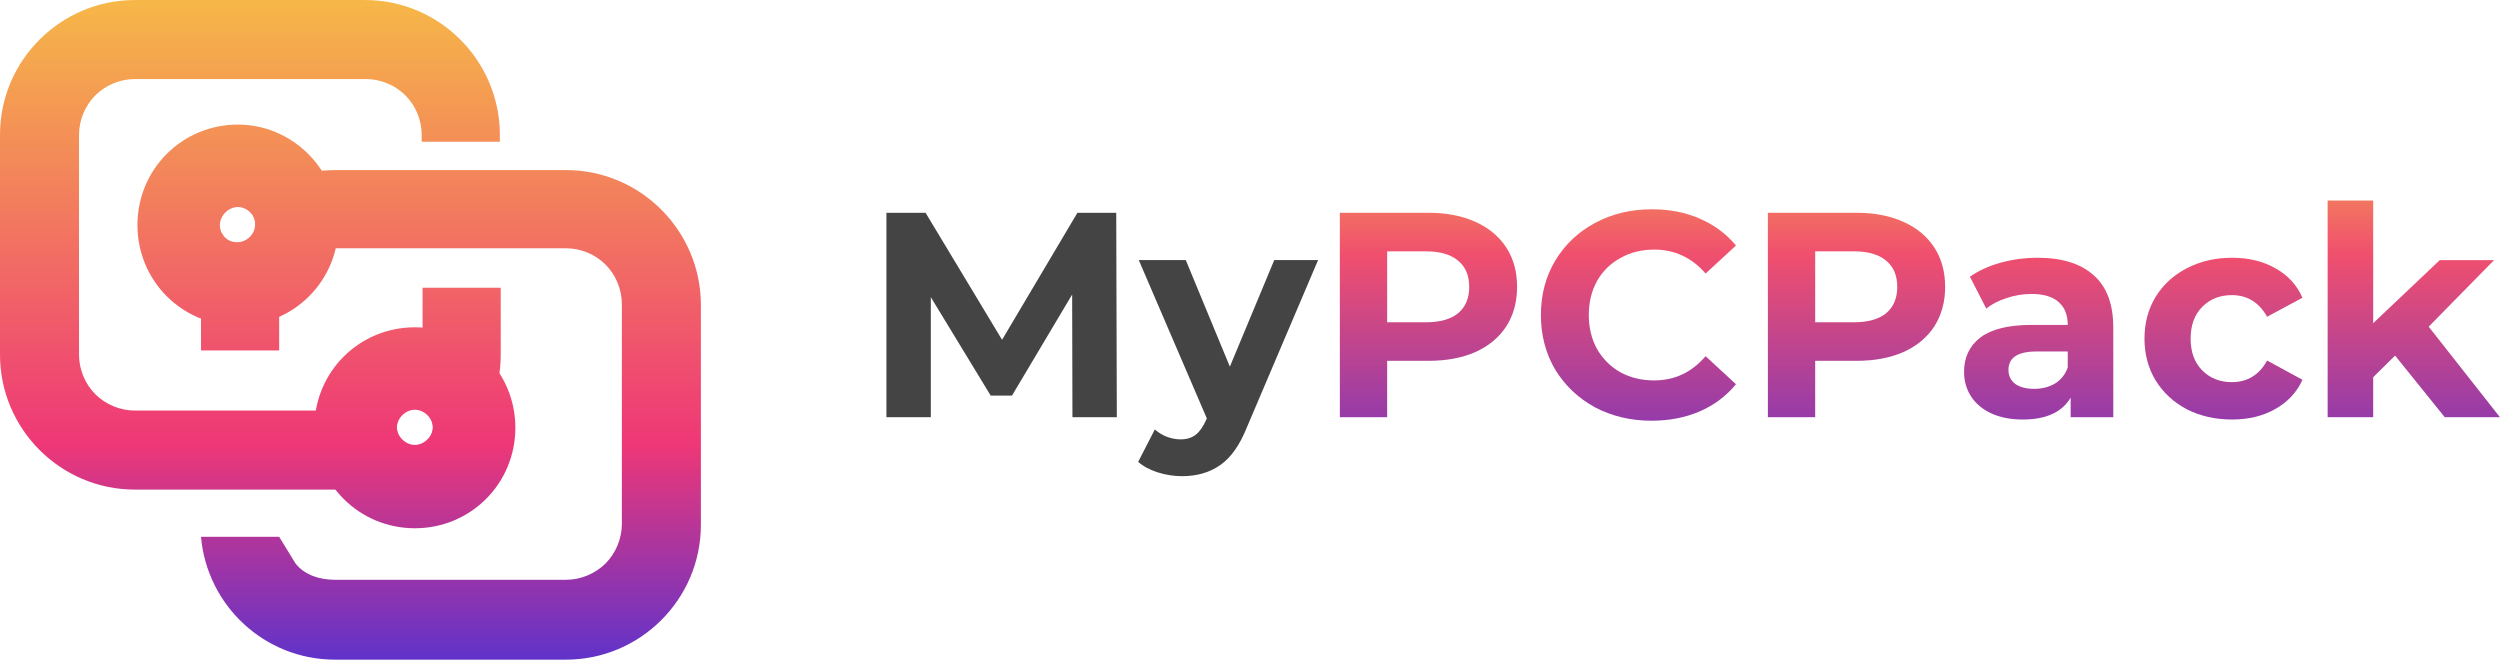 <svg viewBox="0 0.1 196.32 51.8" fill="none" xmlns="http://www.w3.org/2000/svg"><path fill="url(#paint0_linear_1321_6709)" d="M32.579 25.801C28.195 25.801 24.688 29.308 24.688 33.692C24.688 38.076 28.195 41.583 32.579 41.583C36.963 41.583 40.47 38.076 40.47 33.692C40.47 29.308 36.963 25.801 32.579 25.801ZM32.579 35.108C31.769 35.108 31.162 34.434 31.162 33.692C31.162 32.95 31.837 32.276 32.579 32.276C33.321 32.276 33.995 32.95 33.995 33.692C33.995 34.434 33.388 35.108 32.579 35.108Z"></path><path fill="url(#paint1_linear_1321_6709)" d="M21.923 42.256H15.785C16.257 47.652 20.776 51.901 26.307 51.901H44.45C50.25 51.901 55.039 47.18 55.039 41.312V24.046C55.039 18.246 50.317 13.457 44.45 13.457H26.307C23.541 13.457 20.979 14.536 19.09 16.357C19.63 16.559 20.034 17.099 20.034 17.706C20.034 18.515 19.36 19.122 18.618 19.122C18.078 19.122 17.606 18.853 17.404 18.381C16.392 19.999 15.785 21.955 15.785 23.979V27.621H21.923V23.979C21.923 22.832 22.395 21.685 23.204 20.876C24.014 20.067 25.16 19.595 26.307 19.595H44.45C45.596 19.595 46.743 20.067 47.552 20.876C48.361 21.685 48.834 22.832 48.834 23.979V41.245C48.834 42.391 48.361 43.538 47.552 44.347C46.743 45.157 45.596 45.629 44.45 45.629H26.307C25.16 45.629 23.946 45.291 23.204 44.347"></path><path fill="url(#paint2_linear_1321_6709)" d="M18.684 9.883C14.3 9.883 10.793 13.39 10.793 17.774C10.793 22.158 14.3 25.665 18.684 25.665C23.068 25.665 26.575 22.158 26.575 17.774C26.508 13.457 23.001 9.883 18.684 9.883ZM18.684 19.19C17.875 19.19 17.268 18.516 17.268 17.774C17.268 17.032 17.942 16.358 18.684 16.358C19.426 16.358 20.101 17.032 20.101 17.774C20.101 18.516 19.426 19.19 18.684 19.19Z"></path><path fill="url(#paint3_linear_1321_6709)" d="M39.253 11.23V10.691C39.253 4.89 34.532 0.102 28.665 0.102H10.589C4.789 0.102 0 4.823 0 10.691V27.957C0 33.757 4.721 38.546 10.589 38.546H28.732C34.532 38.546 39.321 33.824 39.321 27.957V22.696H33.183V27.957C33.183 29.103 32.711 30.25 31.902 31.059C31.093 31.869 29.946 32.341 28.799 32.341H10.589C9.442 32.341 8.296 31.869 7.486 31.059C6.677 30.25 6.205 29.103 6.205 27.957V10.691C6.205 9.544 6.677 8.397 7.486 7.588C8.296 6.779 9.442 6.307 10.589 6.307H28.732C29.878 6.307 31.025 6.779 31.834 7.588C32.644 8.397 33.116 9.544 33.116 10.691V11.23H39.253ZM32.576 32.206C33.386 32.206 33.993 32.88 33.993 33.622C33.993 34.364 33.318 35.038 32.576 35.038C31.834 35.038 31.16 34.364 31.16 33.622C31.16 32.88 31.767 32.206 32.576 32.206Z"></path><path fill="url(#paint4_linear_1321_6709)" d="M188.082 28.024L186.362 29.721V32.863H182.785V15.848H186.362V25.479L191.591 20.526H195.856L190.719 25.754L196.315 32.863H191.981L188.082 28.024Z"></path><path fill="url(#paint5_linear_1321_6709)" d="M175.282 33.044C173.967 33.044 172.782 32.776 171.727 32.241C170.688 31.691 169.87 30.934 169.274 29.971C168.693 29.008 168.402 27.915 168.402 26.692C168.402 25.469 168.693 24.376 169.274 23.413C169.87 22.45 170.688 21.7 171.727 21.165C172.782 20.615 173.967 20.34 175.282 20.34C176.581 20.34 177.713 20.615 178.676 21.165C179.654 21.7 180.365 22.473 180.808 23.482L178.034 24.972C177.392 23.841 176.467 23.275 175.259 23.275C174.326 23.275 173.554 23.581 172.943 24.192C172.331 24.804 172.026 25.637 172.026 26.692C172.026 27.747 172.331 28.58 172.943 29.191C173.554 29.803 174.326 30.109 175.259 30.109C176.482 30.109 177.407 29.543 178.034 28.412L180.808 29.925C180.365 30.904 179.654 31.668 178.676 32.218C177.713 32.769 176.581 33.044 175.282 33.044Z"></path><path fill="url(#paint6_linear_1321_6709)" d="M160.013 20.34C161.924 20.34 163.392 20.799 164.416 21.716C165.44 22.618 165.952 23.986 165.952 25.82V32.861H162.604V31.324C161.932 32.471 160.678 33.044 158.844 33.044C157.896 33.044 157.07 32.883 156.367 32.562C155.679 32.241 155.152 31.798 154.785 31.232C154.418 30.667 154.234 30.025 154.234 29.306C154.234 28.16 154.662 27.258 155.519 26.6C156.39 25.943 157.728 25.614 159.532 25.614H162.375C162.375 24.834 162.138 24.238 161.664 23.825C161.19 23.397 160.479 23.183 159.532 23.183C158.874 23.183 158.224 23.29 157.582 23.504C156.956 23.703 156.421 23.978 155.977 24.33L154.693 21.83C155.366 21.357 156.168 20.99 157.101 20.73C158.049 20.47 159.019 20.34 160.013 20.34ZM159.738 30.636C160.349 30.636 160.892 30.498 161.366 30.223C161.84 29.933 162.176 29.512 162.375 28.962V27.701H159.921C158.454 27.701 157.72 28.182 157.72 29.146C157.72 29.604 157.896 29.971 158.247 30.246C158.614 30.506 159.111 30.636 159.738 30.636Z"></path><path fill="url(#paint7_linear_1321_6709)" d="M145.776 16.809C147.198 16.809 148.429 17.046 149.468 17.52C150.523 17.993 151.333 18.666 151.899 19.538C152.465 20.409 152.748 21.441 152.748 22.633C152.748 23.81 152.465 24.842 151.899 25.729C151.333 26.6 150.523 27.273 149.468 27.747C148.429 28.206 147.198 28.435 145.776 28.435H142.543V32.861H138.828V16.809H145.776ZM145.57 25.408C146.686 25.408 147.534 25.171 148.115 24.697C148.696 24.208 148.987 23.52 148.987 22.633C148.987 21.731 148.696 21.043 148.115 20.569C147.534 20.08 146.686 19.836 145.57 19.836H142.543V25.408H145.57Z"></path><path fill="url(#paint8_linear_1321_6709)" d="M129.695 33.138C128.059 33.138 126.576 32.786 125.246 32.083C123.932 31.364 122.892 30.378 122.128 29.125C121.378 27.856 121.004 26.426 121.004 24.836C121.004 23.247 121.378 21.825 122.128 20.571C122.892 19.302 123.932 18.316 125.246 17.613C126.576 16.894 128.067 16.535 129.718 16.535C131.109 16.535 132.363 16.78 133.479 17.269C134.61 17.758 135.558 18.461 136.322 19.379L133.937 21.58C132.852 20.326 131.507 19.7 129.901 19.7C128.908 19.7 128.021 19.921 127.241 20.365C126.462 20.793 125.85 21.397 125.407 22.176C124.979 22.956 124.765 23.843 124.765 24.836C124.765 25.83 124.979 26.717 125.407 27.496C125.85 28.276 126.462 28.888 127.241 29.331C128.021 29.759 128.908 29.973 129.901 29.973C131.507 29.973 132.852 29.339 133.937 28.07L136.322 30.271C135.558 31.204 134.61 31.915 133.479 32.404C132.347 32.893 131.086 33.138 129.695 33.138Z"></path><path fill="url(#paint9_linear_1321_6709)" d="M112.163 16.809C113.585 16.809 114.816 17.046 115.855 17.52C116.91 17.993 117.72 18.666 118.286 19.538C118.851 20.409 119.134 21.441 119.134 22.633C119.134 23.81 118.851 24.842 118.286 25.729C117.72 26.6 116.91 27.273 115.855 27.747C114.816 28.206 113.585 28.435 112.163 28.435H108.93V32.861H105.215V16.809H112.163ZM111.957 25.408C113.073 25.408 113.921 25.171 114.502 24.697C115.083 24.208 115.374 23.52 115.374 22.633C115.374 21.731 115.083 21.043 114.502 20.569C113.921 20.08 113.073 19.836 111.957 19.836H108.93V25.408H111.957Z"></path><path fill="#444444" d="M103.505 20.523L97.932 33.617C97.367 35.039 96.663 36.041 95.823 36.621C94.997 37.202 93.996 37.493 92.819 37.493C92.177 37.493 91.542 37.393 90.915 37.195C90.288 36.996 89.776 36.721 89.379 36.369L90.686 33.824C90.961 34.068 91.275 34.259 91.626 34.397C91.993 34.535 92.352 34.603 92.704 34.603C93.193 34.603 93.591 34.481 93.896 34.236C94.202 34.007 94.477 33.617 94.722 33.067L94.768 32.952L89.425 20.523H93.117L96.579 28.893L100.065 20.523H103.505Z"></path><path fill="#444444" d="M84.217 32.861L84.194 23.229L79.47 31.164H77.796L73.095 23.436V32.861H69.609V16.809H72.682L78.69 26.784L84.607 16.809H87.656L87.702 32.861H84.217Z"></path><defs><linearGradient gradientUnits="userSpaceOnUse" y2="60.588" x2="32.577" y1="-13.109" x1="32.577" id="paint0_linear_1321_6709"><stop stop-color="#F9E836"></stop><stop stop-color="#EE3777" offset="0.653"></stop><stop stop-color="#1830F4" offset="1"></stop></linearGradient><linearGradient gradientUnits="userSpaceOnUse" y2="60.587" x2="35.419" y1="-13.11" x1="35.419" id="paint1_linear_1321_6709"><stop stop-color="#F9E836"></stop><stop stop-color="#EE3777" offset="0.653"></stop><stop stop-color="#1830F4" offset="1"></stop></linearGradient><linearGradient gradientUnits="userSpaceOnUse" y2="60.587" x2="18.652" y1="-13.11" x1="18.652" id="paint2_linear_1321_6709"><stop stop-color="#F9E836"></stop><stop stop-color="#EE3777" offset="0.653"></stop><stop stop-color="#1830F4" offset="1"></stop></linearGradient><linearGradient gradientUnits="userSpaceOnUse" y2="60.586" x2="19.648" y1="-13.111" x1="19.648" id="paint3_linear_1321_6709"><stop stop-color="#F9E836"></stop><stop stop-color="#EE3777" offset="0.653"></stop><stop stop-color="#1830F4" offset="1"></stop></linearGradient><linearGradient gradientUnits="userSpaceOnUse" y2="38.323" x2="132.136" y1="9.931" x1="132.136" id="paint4_linear_1321_6709"><stop stop-color="#F5AA4D"></stop><stop stop-color="#F04F6E" offset="0.36"></stop><stop stop-color="#7133C1" offset="1"></stop></linearGradient><linearGradient gradientUnits="userSpaceOnUse" y2="38.32" x2="132.128" y1="9.929" x1="132.128" id="paint5_linear_1321_6709"><stop stop-color="#F5AA4D"></stop><stop stop-color="#F04F6E" offset="0.36"></stop><stop stop-color="#7133C1" offset="1"></stop></linearGradient><linearGradient gradientUnits="userSpaceOnUse" y2="38.32" x2="132.135" y1="9.929" x1="132.135" id="paint6_linear_1321_6709"><stop stop-color="#F5AA4D"></stop><stop stop-color="#F04F6E" offset="0.36"></stop><stop stop-color="#7133C1" offset="1"></stop></linearGradient><linearGradient gradientUnits="userSpaceOnUse" y2="38.321" x2="132.131" y1="9.929" x1="132.131" id="paint7_linear_1321_6709"><stop stop-color="#F5AA4D"></stop><stop stop-color="#F04F6E" offset="0.36"></stop><stop stop-color="#7133C1" offset="1"></stop></linearGradient><linearGradient gradientUnits="userSpaceOnUse" y2="38.322" x2="132.133" y1="9.931" x1="132.133" id="paint8_linear_1321_6709"><stop stop-color="#F5AA4D"></stop><stop stop-color="#F04F6E" offset="0.36"></stop><stop stop-color="#7133C1" offset="1"></stop></linearGradient><linearGradient gradientUnits="userSpaceOnUse" y2="38.321" x2="132.13" y1="9.929" x1="132.13" id="paint9_linear_1321_6709"><stop stop-color="#F5AA4D"></stop><stop stop-color="#F04F6E" offset="0.36"></stop><stop stop-color="#7133C1" offset="1"></stop></linearGradient></defs></svg>